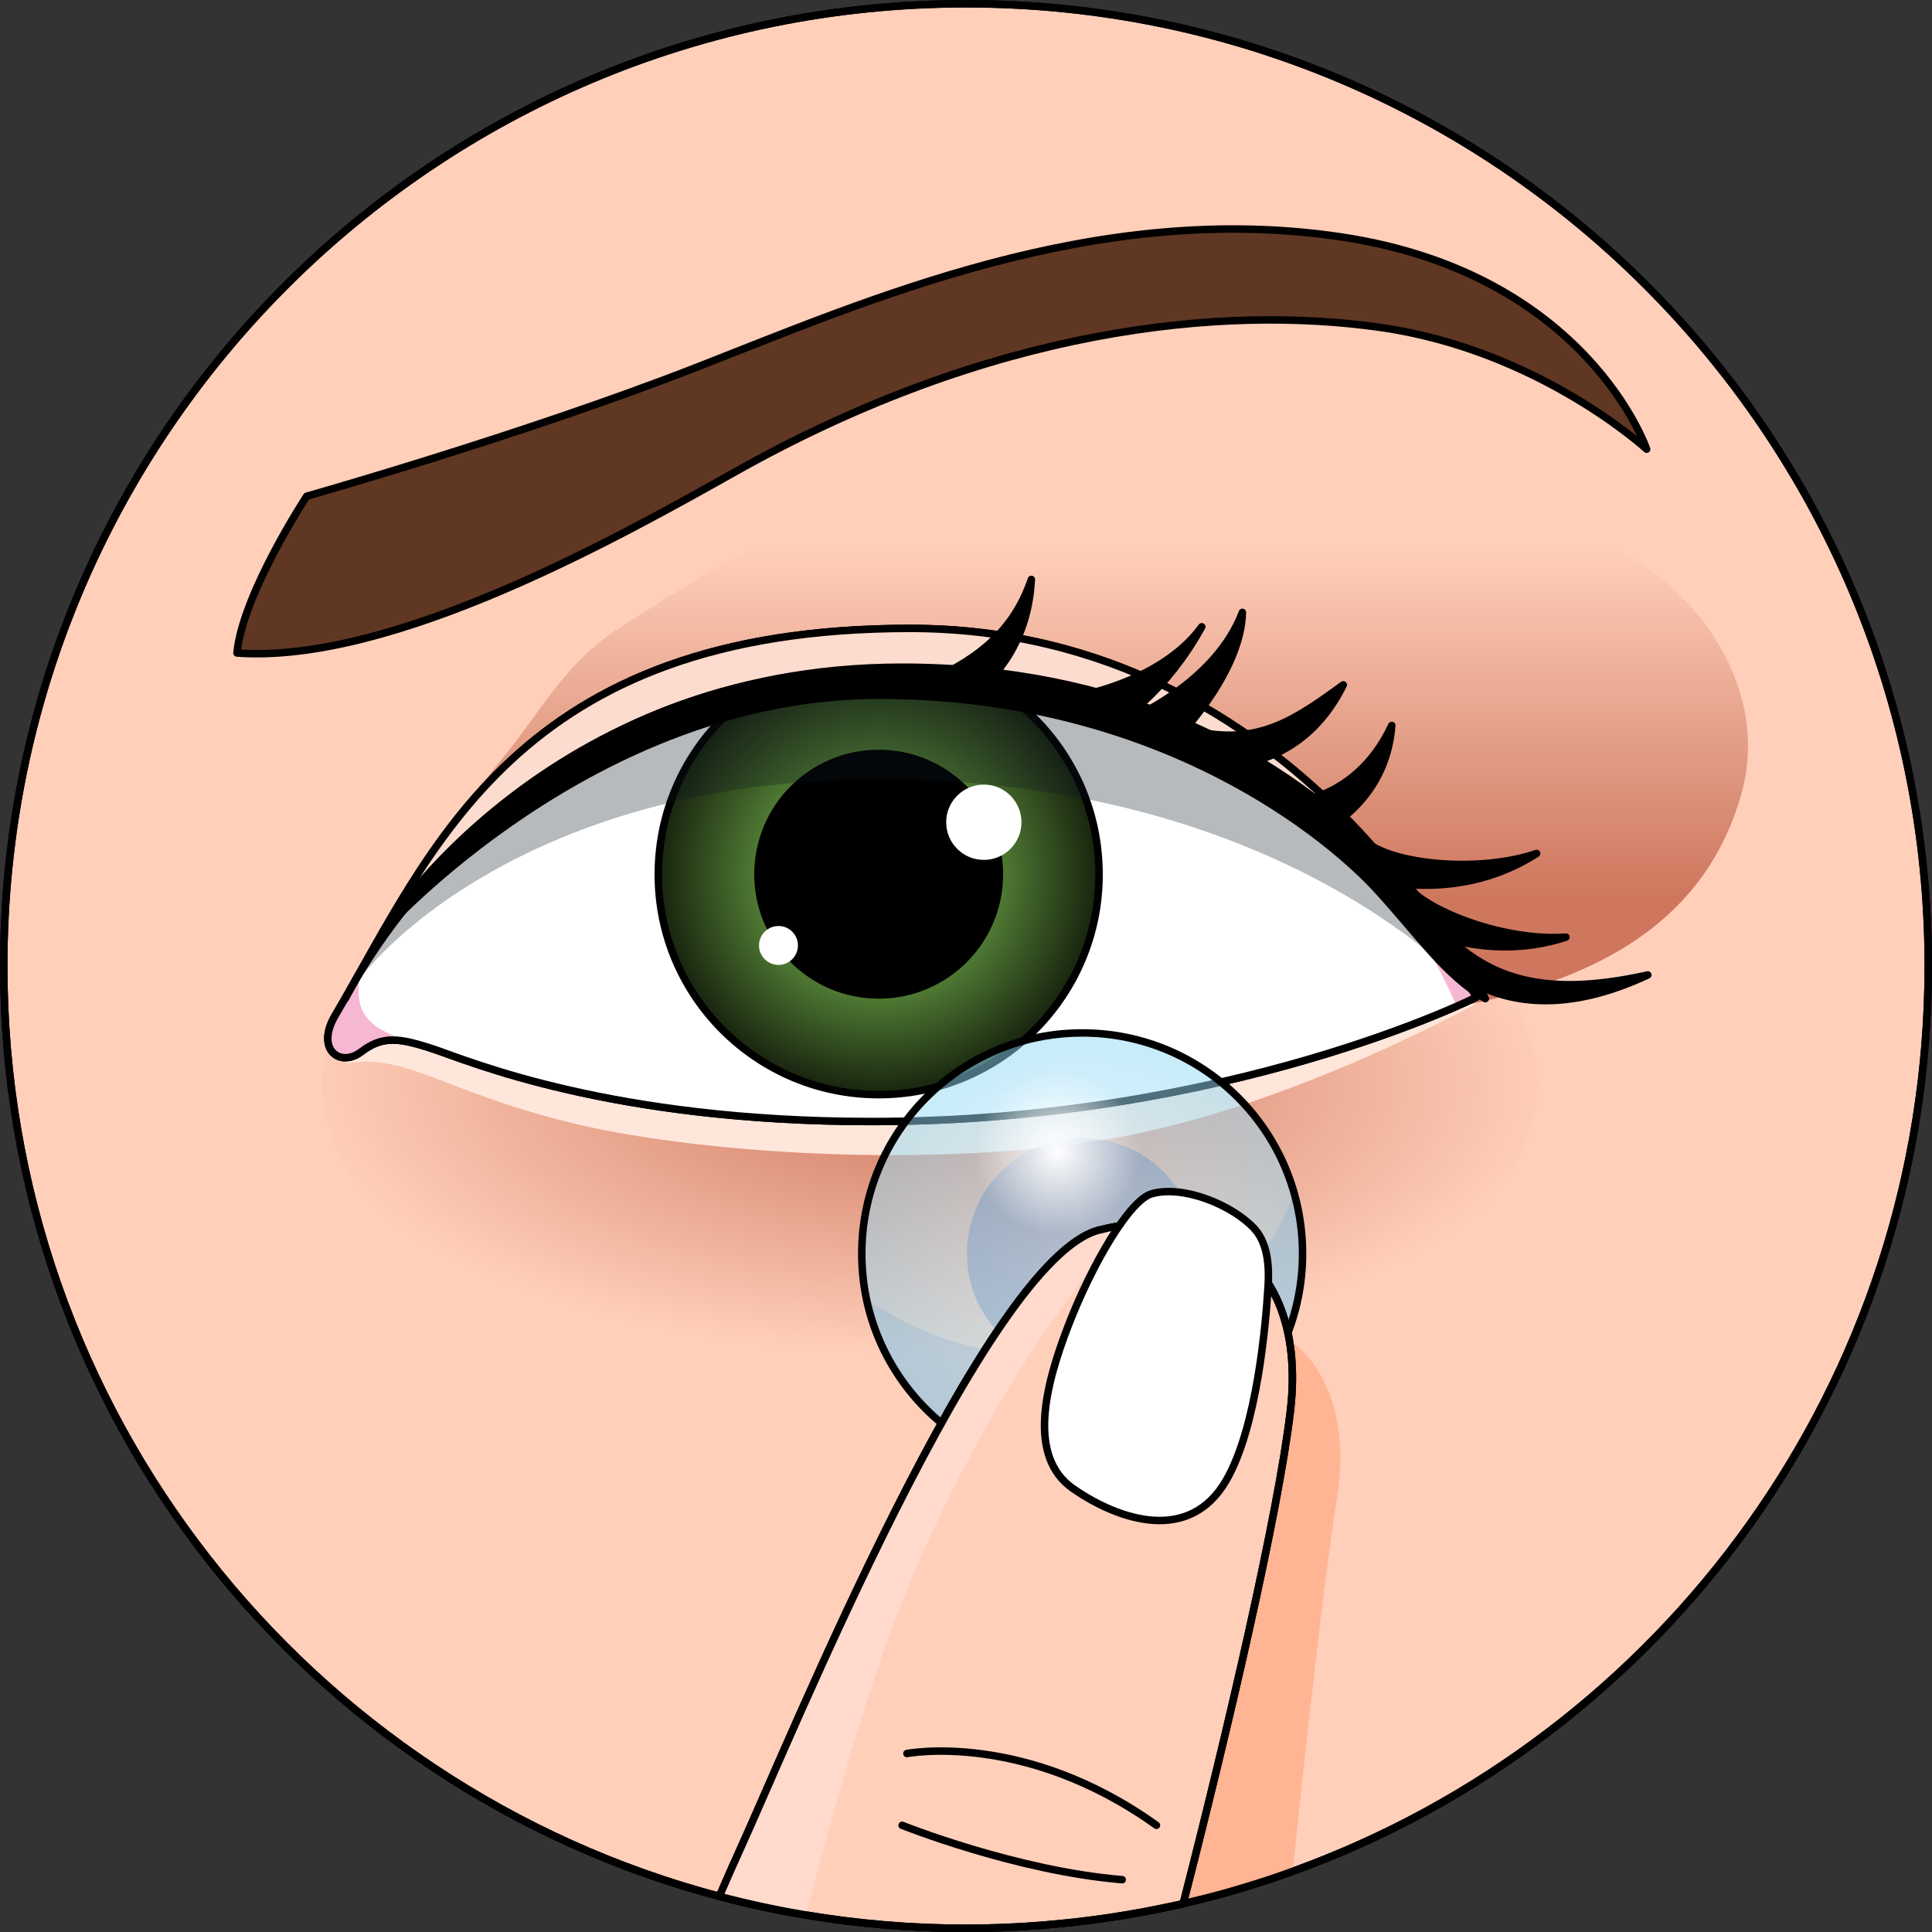 <?xml version="1.0" encoding="utf-8"?>
<!-- Generator: Adobe Illustrator 22.0.0, SVG Export Plug-In . SVG Version: 6.00 Build 0)  -->
<svg version="1.1" id="Layer_1" xmlns="http://www.w3.org/2000/svg" xmlns:xlink="http://www.w3.org/1999/xlink" x="0px" y="0px"
	 width="258.51px" height="258.51px" viewBox="0 0 258.51 258.51" enable-background="new 0 0 258.51 258.51" xml:space="preserve">
<rect x="0" y="0" width="258.51" height="258.51" fill="#333333" stroke="none"/>
<g>
	<path fill="#CB9A80" d="M258.01,129.25c0,55.77-35.46,103.26-85.06,121.15c-1.98,0.72-3.98,1.39-6.01,2
		c-2.02,0.63-4.06,1.2-6.13,1.71c-0.69,0.17-1.38,0.34-2.07,0.5c-0.14,0.04-0.28,0.07-0.42,0.1c-0.54,0.13-1.1,0.26-1.66,0.37
		c-1.35,0.29-2.71,0.56-4.08,0.81c-0.12,0.02-0.24,0.04-0.36,0.06c-1.09,0.2-2.19,0.38-3.29,0.55c-0.19,0.03-0.38,0.06-0.57,0.09
		c-0.09,0.01-0.19,0.03-0.29,0.04c-1.38,0.2-2.76,0.38-4.15,0.54c-0.58,0.07-1.15,0.13-1.73,0.18c-0.87,0.09-1.74,0.17-2.61,0.24
		c-3.41,0.28-6.85,0.42-10.32,0.42c-7.31,0-14.48-0.61-21.45-1.78c-3.92-0.66-7.77-1.49-11.56-2.49
		C41.13,239.16,0.5,188.95,0.5,129.25C0.5,58.14,58.15,0.5,129.26,0.5S258.01,58.14,258.01,129.25z"/>
	<path fill="#FFCFBA" stroke="#000000" stroke-linecap="round" stroke-linejoin="round" stroke-miterlimit="10" d="M258.01,129.25
		c0,55.77-35.46,103.26-85.06,121.15c-1.98,0.72-3.98,1.39-6.01,2c-2.02,0.63-4.06,1.2-6.13,1.71c-0.69,0.17-1.38,0.34-2.07,0.5
		c-0.14,0.04-0.28,0.07-0.42,0.1c-0.54,0.13-1.1,0.26-1.66,0.37c-1.35,0.29-2.71,0.56-4.08,0.81c-0.12,0.02-0.24,0.04-0.36,0.06
		c-1.09,0.2-2.19,0.38-3.29,0.55c-0.19,0.03-0.38,0.06-0.57,0.09c-0.09,0.01-0.19,0.03-0.29,0.04c-1.38,0.2-2.76,0.38-4.15,0.54
		c-0.58,0.07-1.15,0.13-1.73,0.18c-0.87,0.09-1.74,0.17-2.61,0.24c-3.41,0.28-6.85,0.42-10.32,0.42c-7.31,0-14.48-0.61-21.45-1.78
		c-3.92-0.66-7.77-1.49-11.56-2.49C41.13,239.16,0.5,188.95,0.5,129.25C0.5,58.14,58.15,0.5,129.26,0.5S258.01,58.14,258.01,129.25z
		"/>
	
		<radialGradient id="SVGID_1_" cx="124.395" cy="144.95" r="89.463" gradientTransform="matrix(1 0 0 0.435 0 81.878)" gradientUnits="userSpaceOnUse">
		<stop  offset="0" style="stop-color:#CE775E"/>
		<stop  offset="0.937" style="stop-color:#FFCFBA"/>
	</radialGradient>
	<ellipse fill="url(#SVGID_1_)" cx="124.396" cy="144.95" rx="81.332" ry="40.333"/>
	<path fill="#FFE6DB" d="M46.86,142.203c7.76-1.009,12.277,3.645,28.839,7.862s48.992,6.473,73.314,2.218
		c24.322-4.256,49.731-18.655,49.731-18.655l-123.277-3.784l-22.585,5.328l-4.909,4.142C47.973,139.314,44.424,142.52,46.86,142.203
		z"/>
	<path fill="#FFB493" d="M178.87,200.58c-1.63,10.03-4.29,34.29-5.92,49.82c-1.98,0.71-3.98,1.38-6.01,2
		c-2.02,0.61-4.06,1.18-6.13,1.71c-0.69,0.17-1.38,0.34-2.07,0.5c-0.14,0.03-0.28,0.06-0.42,0.09c0,0,0,0,0,0.01
		c-0.54,0.13-1.1,0.26-1.66,0.37c-5.57,1.2-11.27,2.05-17.08,2.51l3.07-7.1l4.66-10.78l25.43-58.84l0.45-1.04
		C173.19,179.83,181.35,185.29,178.87,200.58z"/>
	<path fill="none" stroke="#000000" stroke-linecap="round" stroke-linejoin="round" stroke-miterlimit="10" d="M258.01,129.25
		c0,55.77-35.46,103.26-85.06,121.15c-1.98,0.72-3.98,1.39-6.01,2c-2.02,0.63-4.06,1.2-6.13,1.71c-0.69,0.17-1.38,0.34-2.07,0.5
		c-0.14,0.04-0.28,0.07-0.42,0.1c-0.54,0.13-1.1,0.26-1.66,0.37c-1.35,0.29-2.71,0.56-4.08,0.81c-0.12,0.02-0.24,0.04-0.36,0.06
		c-1.09,0.2-2.19,0.38-3.29,0.55c-0.19,0.03-0.38,0.06-0.57,0.09c-0.09,0.01-0.19,0.03-0.29,0.04c-1.38,0.2-2.76,0.38-4.15,0.54
		c-0.58,0.07-1.15,0.13-1.73,0.18c-0.87,0.09-1.74,0.17-2.61,0.24c-3.41,0.28-6.85,0.42-10.32,0.42c-7.31,0-14.48-0.61-21.45-1.78
		c-3.92-0.66-7.77-1.49-11.56-2.49C41.13,239.16,0.5,188.95,0.5,129.25C0.5,58.14,58.15,0.5,129.26,0.5S258.01,58.14,258.01,129.25z
		"/>
	<linearGradient id="SVGID_2_" gradientUnits="userSpaceOnUse" x1="141.066" y1="62.376" x2="141.066" y2="119.887">
		<stop  offset="0.187" style="stop-color:#FFCFBA"/>
		<stop  offset="1" style="stop-color:#CE775E"/>
	</linearGradient>
	<path fill="url(#SVGID_2_)" d="M179.019,66.382c-17.276-3.665-34.606-3.423-52.05-1.926c-15.634,1.342-31.187,11.288-44.111,19.573
		c-7.256,4.651-10.323,10.957-15.54,17.342c-6.529,7.992-11.834,17.025-17.018,25.918c-1,1.715-2.022,3.53-2.059,5.515
		c-0.109,5.787,4.352,3.321,7.425,2.446c3.152-0.898,6.362-0.456,9.559-0.056c13.959,1.746,27.872,3.828,41.781,5.944
		c20.659,3.143,36.531-0.953,57.341-2.927c24.658-2.338,60.478-2.806,68.676-32.045c3.392-12.097-3.512-24.311-13.602-30.823
		c-5.204-3.359-11.397-5.377-17.627-5.157C193.901,70.464,186.816,68.037,179.019,66.382z"/>
	<g>
		<g>
			<path fill="none" stroke="#000000" stroke-linecap="round" stroke-linejoin="round" stroke-miterlimit="10" d="M197.551,133.423
				c0,0-23.136-49.341-75.791-49.341c-52.672,0-63.866,29.596-76.932,51.831c-2.636,4.485,0.656,6.985,3.493,4.828
				c2.838-2.156,4.994-1.928,9.759-0.342c4.68,1.56,23.604,9.667,58.559,9.667C164.532,150.065,197.551,133.423,197.551,133.423z"/>
			<g>
				<path fill="#F6B7D2" d="M197.551,133.423c0,0-23.136-49.341-75.791-49.341c-52.672,0-63.866,29.596-76.932,51.831
					c-2.636,4.485,0.656,6.985,3.493,4.828c2.838-2.156,4.994-1.928,9.759-0.342c4.68,1.56,23.604,9.667,58.559,9.667
					C164.532,150.065,197.551,133.423,197.551,133.423z"/>
				<path fill="#FFFFFF" d="M121.76,84.082c52.655,0,72.967,50.18,72.967,50.18s-30.195,15.804-78.088,15.804
					c-34.955,0-53.878-8.107-58.559-9.667c-0.932-0.31-1.738-0.55-2.494-0.748c-5.93-1.922-8.573-3.635-7.3-9.795
					C60.203,108.666,73.753,84.082,121.76,84.082z"/>
				<g>
					<path id="changecolor" fill="#75B34B" d="M88.082,117.015c0,16.258,13.193,29.454,29.493,29.454
						c16.292,0,29.485-13.197,29.485-29.454c0-16.345-13.193-29.542-29.485-29.542C101.275,87.473,88.082,100.669,88.082,117.015z"
						/>
					<radialGradient id="SVGID_3_" cx="117.571" cy="116.971" r="29.494" gradientUnits="userSpaceOnUse">
						<stop  offset="0.538" style="stop-color:#000000;stop-opacity:0.3"/>
						<stop  offset="1" style="stop-color:#000000;stop-opacity:0.8"/>
					</radialGradient>
					<path fill="url(#SVGID_3_)" d="M88.082,117.015c0,16.258,13.193,29.454,29.493,29.454c16.292,0,29.485-13.197,29.485-29.454
						c0-16.345-13.193-29.542-29.485-29.542C101.275,87.473,88.082,100.669,88.082,117.015z"/>
					<path fill="none" stroke="#000000" stroke-miterlimit="10" d="M88.082,117.015c0,16.258,13.193,29.454,29.493,29.454
						c16.292,0,29.485-13.197,29.485-29.454c0-16.345-13.193-29.542-29.485-29.542C101.275,87.473,88.082,100.669,88.082,117.015z"
						/>
					<path stroke="#000000" stroke-miterlimit="10" d="M101.419,116.995c0,8.905,7.225,16.134,16.155,16.134
						c8.923,0,16.149-7.229,16.149-16.134c0-8.953-7.227-16.181-16.149-16.181C108.643,100.814,101.419,108.042,101.419,116.995z"/>
					<path fill="#FFFFFF" d="M126.603,110.022c0,2.78,2.257,5.037,5.036,5.037c2.782,0,5.038-2.257,5.038-5.037
						c0-2.782-2.256-5.038-5.038-5.038C128.859,104.984,126.603,107.24,126.603,110.022z"/>
					<path fill="#FFFFFF" d="M101.561,126.506c0,1.438,1.166,2.604,2.604,2.604c1.438,0,2.604-1.167,2.604-2.604
						c0-1.438-1.166-2.604-2.604-2.604C102.727,123.903,101.561,125.069,101.561,126.506z"/>
				</g>
				<path opacity="0.3" fill="#0F1821" d="M117.573,89.792c-41.11,0-62.89,29.711-69.321,40.212
					c-0.071,0.352-0.124,0.704-0.177,1.023c6.167-8.036,27.979-26.768,69.495-26.768c54.149,0,79.05,27.948,79.949,29.18h0.017
					c0.017-0.017,0.017-0.017,0.017-0.017s-0.034-0.052-0.07-0.141C195.88,130.585,170.948,89.792,117.573,89.792z"/>
				<path fill="#FCDCCE" d="M121.767,84.082c-48.017,0-61.569,24.582-73.48,45.78c-0.017,0.052-0.017,0.105-0.034,0.141
					c6.431-10.501,28.211-40.212,69.321-40.212c53.374,0,78.307,40.794,79.911,43.489C196.075,130.391,172.78,84.082,121.767,84.082
					z"/>
				<path fill="none" stroke="#000000" stroke-linecap="round" stroke-linejoin="round" stroke-miterlimit="10" d="M197.551,133.423
					c0,0-23.136-49.341-75.791-49.341c-52.672,0-63.866,29.596-76.932,51.831c-2.636,4.485,0.656,6.985,3.493,4.828
					c2.838-2.156,4.994-1.928,9.759-0.342c4.68,1.56,23.604,9.667,58.559,9.667C164.532,150.065,197.551,133.423,197.551,133.423z"
					/>
				<path fill="none" stroke="#000000" stroke-linecap="round" stroke-linejoin="round" stroke-miterlimit="10" d="M197.551,133.423
					c0,0-24.795-43.63-79.981-43.63c-49.938,0-71.368,43.834-71.368,43.834"/>
			</g>
		</g>
		<path stroke="#000000" stroke-linecap="round" stroke-linejoin="round" stroke-miterlimit="10" d="M51.259,124.614
			c0,0,28.104-31.589,66.311-31.589s60.754,19.506,66.747,26.093c5.993,6.586,8.971,11.207,14.427,14.51
			c0,0-19.903-44.356-78.038-44.356C73.045,89.272,51.259,124.614,51.259,124.614z"/>
		<path stroke="#000000" stroke-linecap="round" stroke-linejoin="round" stroke-miterlimit="10" d="M189.586,124.365
			c0,0,8.755,16.479,30.899,6.085c-15.449,3.439-22.538-0.226-28.869-7.233C191.597,123.192,189.586,124.365,189.586,124.365z"/>
		<path stroke="#000000" stroke-linecap="round" stroke-linejoin="round" stroke-miterlimit="10" d="M185.124,117.849
			c0,0,10.538,2.773,20.482-3.653c-7.386,2.527-18.355,1.61-22.489-1.268C183.41,116.239,185.124,117.849,185.124,117.849z"/>
		<path stroke="#000000" stroke-linecap="round" stroke-linejoin="round" stroke-miterlimit="10" d="M188.792,123.713
			c0,0,9.486,5.364,20.737,1.681c-7.786,0.564-18.16-3.115-21.426-6.95C187.545,121.721,188.792,123.713,188.792,123.713z"/>
		<path stroke="#000000" stroke-linecap="round" stroke-linejoin="round" stroke-miterlimit="10" d="M160.398,102.315
			c0,0,12.853,2.455,19.341-10.679c-6.329,4.589-11.149,7.993-19.341,6.291C158.377,98.915,160.398,102.315,160.398,102.315z"/>
		<path stroke="#000000" stroke-linecap="round" stroke-linejoin="round" stroke-miterlimit="10" d="M171.51,107.46
			c0,0,9.652,0.417,14.716-10.393c-0.789,10.619-9.831,14.384-9.831,14.384L171.51,107.46z"/>
		<path stroke="#000000" stroke-linecap="round" stroke-linejoin="round" stroke-miterlimit="10" d="M143.279,93.33
			c0,0,11.917-1.753,17.525-9.464c-4.732,8.587-10.527,12.225-10.527,12.225L143.279,93.33z"/>
		<path stroke="#000000" stroke-linecap="round" stroke-linejoin="round" stroke-miterlimit="10" d="M158.52,97.599
			c0,0,7.574-8.108,7.716-15.66c-3.416,9.113-14.195,13.845-14.195,13.845L158.52,97.599z"/>
		<path stroke="#000000" stroke-linecap="round" stroke-linejoin="round" stroke-miterlimit="10" d="M131.64,91.636
			c0,0,5.892-4.491,6.358-14.104c-2.154,6.335-6.451,10.394-13.602,13.521C127.092,91.834,131.64,91.636,131.64,91.636z"/>
	</g>
	<g>
		<radialGradient id="SVGID_4_" cx="144.798" cy="167.71" r="29.494" gradientUnits="userSpaceOnUse">
			<stop  offset="0" style="stop-color:#CEEEFB"/>
			<stop  offset="1" style="stop-color:#91D9F6"/>
		</radialGradient>
		<path opacity="0.5" fill="url(#SVGID_4_)" d="M115.309,167.753c0,16.258,13.193,29.454,29.493,29.454
			c16.292,0,29.485-13.197,29.485-29.454c0-16.345-13.193-29.542-29.485-29.542C128.502,138.212,115.309,151.408,115.309,167.753z"
			/>
		<path opacity="0.2" fill="#006AD1" d="M129.377,167.732c0,8.502,6.899,15.404,15.424,15.404c8.52,0,15.42-6.901,15.42-15.404
			c0-8.548-6.899-15.449-15.42-15.449C136.276,152.283,129.377,159.184,129.377,167.732z"/>
		<path opacity="0.1" fill="#006AD1" d="M174.288,167.753c0-2.887-0.419-5.672-1.187-8.307c-2.318,7.41-8.589,15.776-23.538,20.205
			c-16.1,4.77-28.972-2.582-33.627-5.845c2.794,13.358,14.647,23.402,28.867,23.402
			C161.095,197.208,174.288,184.011,174.288,167.753z"/>
		<path fill="none" stroke="#000000" stroke-linecap="round" stroke-linejoin="round" stroke-miterlimit="10" d="M115.309,167.753
			c0,16.258,13.193,29.454,29.493,29.454c16.292,0,29.485-13.197,29.485-29.454c0-16.345-13.193-29.542-29.485-29.542
			C128.502,138.212,115.309,151.408,115.309,167.753z"/>
		<radialGradient id="SVGID_5_" cx="141.493" cy="154.083" r="11.056" gradientUnits="userSpaceOnUse">
			<stop  offset="0" style="stop-color:#FFFFFF"/>
			<stop  offset="1" style="stop-color:#FFFFFF;stop-opacity:0"/>
		</radialGradient>
		<circle fill="url(#SVGID_5_)" cx="141.493" cy="154.082" r="11.056"/>
	</g>
	<g>
		<g>
			<g>
				<path fill="#FFCFBA" stroke="#000000" stroke-linecap="round" stroke-linejoin="round" stroke-miterlimit="10" d="
					M172.66,188.79c-1.62,13.81-8.5,43.22-14.34,65.91c0,0,0,0,0,0.01c-0.54,0.13-1.1,0.26-1.66,0.37
					c-1.35,0.29-2.71,0.56-4.08,0.81c-0.12,0.02-0.24,0.04-0.36,0.06c-1.09,0.2-2.19,0.38-3.29,0.55c-0.19,0.03-0.38,0.06-0.57,0.09
					c-0.09,0.01-0.19,0.03-0.29,0.04c-1.38,0.2-2.76,0.38-4.15,0.54c-0.58,0.07-1.15,0.13-1.73,0.18c-0.87,0.09-1.74,0.17-2.61,0.24
					c-3.41,0.28-6.85,0.42-10.32,0.42c-7.31,0-14.48-0.61-21.45-1.78c-3.92-0.66-7.77-1.49-11.56-2.49c0.99-2.29,1.87-4.3,2.63-5.96
					c6.89-15.08,33.03-79.31,48.18-83.19c0.43-0.11,0.86-0.21,1.29-0.3c0.43-0.09,0.86-0.17,1.28-0.24
					c0.04-0.01,0.07-0.01,0.11-0.02h0.01c0.38-0.06,0.76-0.11,1.14-0.16c0.42-0.05,0.84-0.09,1.25-0.12
					c7.47-0.57,13.9,2.14,17.56,7.95c1.57,2.49,2.63,5.55,3.04,9.17C173.01,183.26,173,185.91,172.66,188.79z"/>
			</g>
			<path fill="#FFDACD" d="M152.14,163.75c-1.38,0.87-3.18,2.59-5.24,5l-0.01,0.01c-7.83,9.13-19.54,28.1-27.06,47.85
				c-4,10.53-8.34,25.63-12.02,39.62c-3.92-0.66-7.77-1.49-11.56-2.49c0.99-2.29,1.87-4.3,2.63-5.96
				c6.89-15.08,33.03-79.31,48.18-83.19c0.43-0.11,0.86-0.21,1.29-0.3c0.43-0.09,0.86-0.17,1.28-0.24c0.04-0.01,0.07-0.01,0.11-0.02
				h0.01c0.38-0.06,0.76-0.11,1.14-0.16C151.31,163.82,151.73,163.78,152.14,163.75z"/>
			<g>
				<path fill="none" stroke="#000000" stroke-linecap="round" stroke-linejoin="round" stroke-miterlimit="10" d="M172.66,188.79
					c-1.62,13.81-8.5,43.22-14.34,65.91c0,0,0,0,0,0.01c-0.54,0.13-1.1,0.26-1.66,0.37c-1.35,0.29-2.71,0.56-4.08,0.81
					c-0.12,0.02-0.24,0.04-0.36,0.06c-1.09,0.2-2.19,0.38-3.29,0.55c-0.19,0.03-0.38,0.06-0.57,0.09c-0.09,0.01-0.19,0.03-0.29,0.04
					c-1.38,0.2-2.76,0.38-4.15,0.54c-0.58,0.07-1.15,0.13-1.73,0.18c-0.87,0.09-1.74,0.17-2.61,0.24
					c-3.41,0.28-6.85,0.42-10.32,0.42c-7.31,0-14.48-0.61-21.45-1.78c-3.92-0.66-7.77-1.49-11.56-2.49c0.99-2.29,1.87-4.3,2.63-5.96
					c6.89-15.08,33.03-79.31,48.18-83.19c0.43-0.11,0.86-0.21,1.29-0.3c0.43-0.09,0.86-0.17,1.28-0.24
					c0.04-0.01,0.07-0.01,0.11-0.02h0.01c0.38-0.06,0.76-0.11,1.14-0.16c0.42-0.05,0.84-0.09,1.25-0.12
					c7.47-0.57,13.9,2.14,17.56,7.95c1.57,2.49,2.63,5.55,3.04,9.17C173.01,183.26,173,185.91,172.66,188.79z"/>
			</g>
			<path id="changecolor_8_" fill="#FFFFFF" d="M167.85,164.42c-2.86-3.13-9.44-5.89-13.73-4.69c-0.1,0.03-0.2,0.06-0.3,0.11
				c-0.09,0.03-0.17,0.07-0.26,0.12c-0.01,0.01-0.02,0.02-0.04,0.02c-0.09,0.05-0.19,0.11-0.28,0.18c-0.08,0.05-0.17,0.11-0.25,0.17
				c-0.04,0.03-0.09,0.07-0.14,0.11c-0.19,0.15-0.38,0.31-0.58,0.51c-0.43,0.4-0.87,0.89-1.32,1.46c-0.1,0.12-0.2,0.25-0.3,0.38
				c-0.3,0.38-0.6,0.79-0.9,1.24h-0.01c-0.93,1.35-1.9,2.96-2.84,4.72l-0.01,0.01c-0.17,0.32-0.34,0.65-0.52,0.99
				c-1.23,2.38-2.41,4.99-3.41,7.57c-3.19,8.25-5.49,17.65,0.67,21.9c6.16,4.24,15.53,7.35,20.44-1.15c4.14-7.15,5.3-20.9,5.6-25.89
				c0.01-0.15,0.02-0.31,0.03-0.48v-0.07c0.01-0.13,0.01-0.27,0.01-0.42C169.76,169.14,169.56,166.28,167.85,164.42z"/>
			<path fill="none" stroke="#000000" stroke-linecap="round" stroke-linejoin="round" stroke-miterlimit="10" d="M154.119,159.726
				c-2.961,0.826-7.96,9.335-11.156,17.589c-3.197,8.253-5.494,17.654,0.666,21.901c6.157,4.245,15.536,7.354,20.445-1.142
				c4.132-7.15,5.293-20.905,5.597-25.891c0.123-2.048,0.176-5.58-1.819-7.764C164.99,161.287,158.41,158.529,154.119,159.726z"/>
		</g>
	</g>
	<g>
		<path fill="#603723" d="M41.041,66.396c0,0-8.577,13.025-9.335,20.979c20.832,1.515,51.368-15.641,66.662-24.241
			c34.365-19.322,65.147-22.347,86.358-19.317s35.604,16.287,35.604,16.287s-7.954-23.483-40.906-28.407
			s-63.253,8.494-86.358,17.504S41.041,66.396,41.041,66.396z"/>
		<path fill="none" stroke="#000000" stroke-linecap="round" stroke-linejoin="round" stroke-miterlimit="10" d="M41.041,66.396
			c0,0-8.577,13.025-9.335,20.979c20.832,1.515,51.368-15.641,66.662-24.241c34.365-19.322,65.147-22.347,86.358-19.317
			s35.604,16.287,35.604,16.287s-7.954-23.483-40.906-28.407s-63.253,8.494-86.358,17.504S41.041,66.396,41.041,66.396z"/>
	</g>
	<path fill="none" stroke="#000000" stroke-linecap="round" stroke-linejoin="round" stroke-miterlimit="10" d="M121.35,234.63
		c0,0,15.692-3.073,33.39,9.605"/>
	<path fill="none" stroke="#000000" stroke-linecap="round" stroke-linejoin="round" stroke-miterlimit="10" d="M120.706,244.235
		c0,0,15.235,6.099,29.45,7.276"/>
</g>
</svg>
